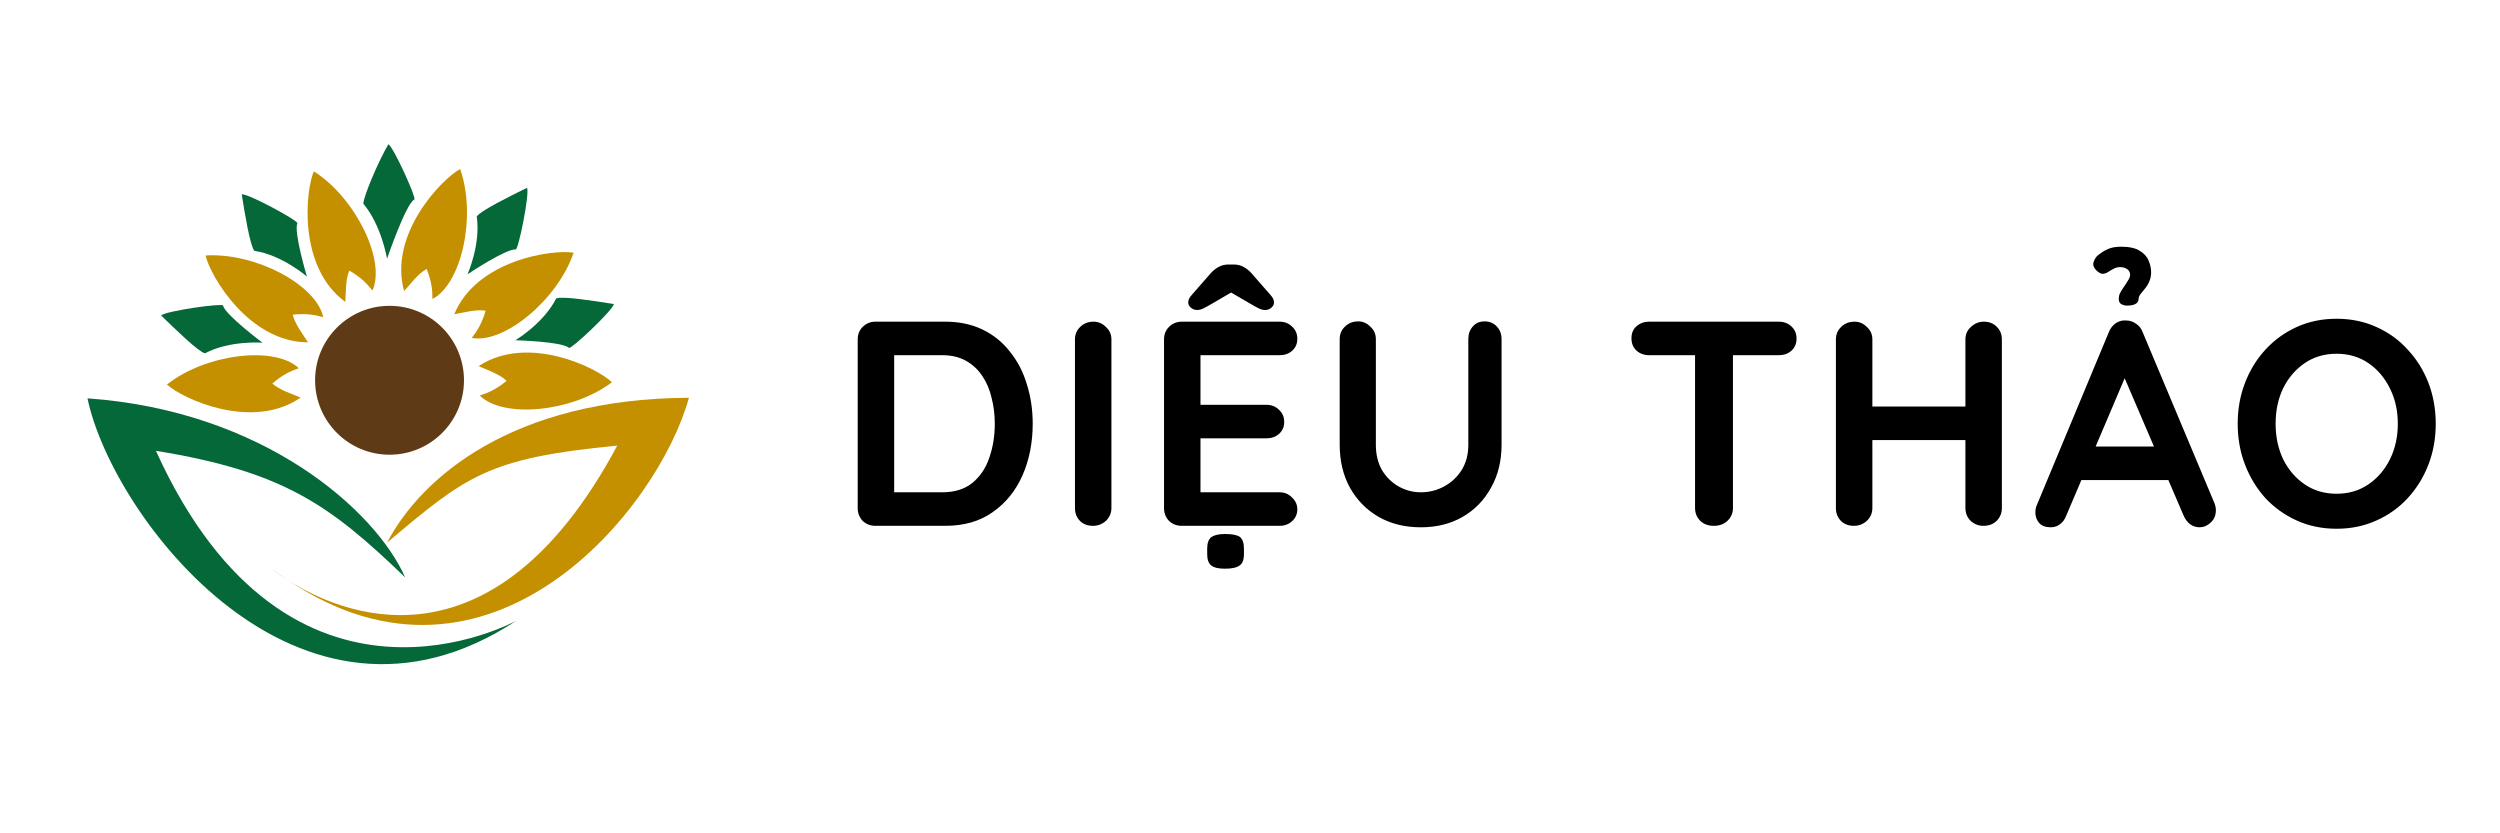 <svg width="3000" height="1000" viewBox="0 0 3000 1000" fill="none" xmlns="http://www.w3.org/2000/svg">
<path d="M369.606 410.805C298.988 410.805 252.192 331.253 246.662 306.579C306.22 302.751 379.816 341.889 387.899 380.601C377.264 377.623 367.054 375.922 351.313 377.623C353.866 389.109 364.076 401.872 369.606 410.805Z" fill="#C59000"/>
<path d="M414.349 362.281C357.341 320.602 366.516 228.765 376.614 205.582C426.952 237.642 463.265 312.672 446.942 348.694C440.114 340.013 432.876 332.614 419.165 324.698C414.447 335.477 415.157 351.805 414.349 362.281Z" fill="#C59000"/>
<path d="M484.945 349.311C465.927 281.302 529.937 214.811 552.21 202.84C571.937 259.166 554.065 340.583 518.96 358.793C518.964 347.749 517.853 337.458 511.975 322.758C501.6 328.309 492.059 341.579 484.945 349.311Z" fill="#C59000"/>
<path d="M545.096 377.093C572.05 311.821 663.441 298.933 688.357 303.239C669.164 359.749 604.898 412.835 566.031 405.53C572.843 396.836 578.313 388.049 582.748 372.851C571.157 370.826 555.464 375.391 545.096 377.093Z" fill="#C59000"/>
<path d="M574.354 439.352C633.311 400.48 716.168 441.138 734.367 458.693C686.752 494.673 603.765 502.508 575.708 474.638C586.226 471.27 595.687 467.07 607.891 456.986C599.438 448.801 583.889 443.766 574.354 439.352Z" fill="#C59000"/>
<path d="M360.77 477.08C302.725 517.3 218.953 478.563 200.354 461.431C247.128 424.364 329.912 414.618 358.604 441.835C348.166 445.444 338.805 449.86 326.836 460.224C335.476 468.211 351.137 472.887 360.77 477.08Z" fill="#C59000"/>
<circle cx="467.451" cy="456.324" r="89.337" fill="#5F3A17"/>
<path d="M435.971 244.469C435.971 236.386 454.405 192.427 466.175 173C472.982 178.105 500.042 237.959 497.23 239.364C487.02 244.469 464.473 310.408 464.473 310.408C464.473 310.408 457.667 269.994 435.971 244.469Z" fill="#056839"/>
<path d="M572.067 259.812C576.394 252.958 611.998 235.413 632.511 225.326C635.627 233.347 622.066 299.681 618.898 299.347C607.392 298.137 561.042 329.126 561.042 329.126C561.042 329.126 577.044 293.225 572.067 259.812Z" fill="#056839"/>
<path d="M667.451 358.101C674.943 355.008 714.139 361.259 736.71 364.879C734.619 373.226 685.223 419.531 682.829 417.428C674.138 409.792 618.402 408.303 618.402 408.303C618.402 408.303 652.207 388.248 667.451 358.101Z" fill="#056839"/>
<path d="M305.282 301.015C299.999 294.868 293.671 255.684 290.047 233.113C298.629 232.488 358.065 264.913 356.817 267.844C352.284 278.489 368.311 331.891 368.311 331.891C368.311 331.891 338.685 306.06 305.282 301.015Z" fill="#056839"/>
<path d="M245.997 423.99C238.093 422.198 209.67 394.493 193.315 378.522C199.836 372.908 266.892 363.551 267.635 366.649C270.334 377.899 315.017 411.248 315.017 411.248C315.017 411.248 275.833 408.146 245.997 423.99Z" fill="#056839"/>
<path d="M105 478.02C316.855 492.91 450.86 612.876 486.169 692.853C396.407 606.636 341.529 566.081 187.105 540.981C347.91 895.775 619.748 744.754 619.748 744.754C357.695 917.471 133.928 618.406 105 478.02Z" fill="#056839"/>
<path d="M826.735 477.31C614.359 478.278 504.95 573.673 464.473 651.163L464.702 650.97C559.735 570.982 585.066 549.661 740.679 534.752C588.63 819.026 404.664 734.061 345.755 696.318C339.41 692.045 333.037 687.49 326.639 682.643C326.639 682.643 333.484 688.456 345.755 696.318C587.528 859.119 789.639 611.963 826.735 477.31Z" fill="#C59000"/>
<path d="M1134.25 386C1151.05 386 1165.98 389.15 1179.05 395.45C1192.12 401.75 1203.08 410.617 1211.95 422.05C1221.05 433.25 1227.82 446.317 1232.25 461.25C1236.92 475.95 1239.25 491.7 1239.25 508.5C1239.25 531.133 1235.17 551.783 1227 570.45C1218.83 588.883 1206.93 603.583 1191.3 614.55C1175.9 625.517 1156.88 631 1134.25 631H1050.6C1044.53 631 1039.4 629.017 1035.2 625.05C1031.23 620.85 1029.25 615.717 1029.25 609.65V407.35C1029.25 401.283 1031.23 396.267 1035.2 392.3C1039.4 388.1 1044.53 386 1050.6 386H1134.25ZM1130.75 590.75C1145.45 590.75 1157.47 587.017 1166.8 579.55C1176.13 571.85 1182.9 561.817 1187.1 549.45C1191.53 536.85 1193.75 523.2 1193.75 508.5C1193.75 497.533 1192.47 487.15 1189.9 477.35C1187.57 467.317 1183.83 458.567 1178.7 451.1C1173.57 443.4 1167.03 437.333 1159.1 432.9C1151.17 428.467 1141.72 426.25 1130.75 426.25H1069.5L1073 423.1V594.6L1070.9 590.75H1130.75ZM1333.7 609.65C1333.7 615.717 1331.48 620.85 1327.05 625.05C1322.61 629.017 1317.48 631 1311.65 631C1305.11 631 1299.86 629.017 1295.9 625.05C1291.93 620.85 1289.95 615.717 1289.95 609.65V407.35C1289.95 401.283 1292.05 396.267 1296.25 392.3C1300.45 388.1 1305.81 386 1312.35 386C1317.95 386 1322.85 388.1 1327.05 392.3C1331.48 396.267 1333.7 401.283 1333.7 407.35V609.65ZM1418.18 386H1535.43C1541.5 386 1546.52 387.983 1550.48 391.95C1554.68 395.683 1556.78 400.583 1556.78 406.65C1556.78 412.483 1554.68 417.267 1550.48 421C1546.52 424.5 1541.5 426.25 1535.43 426.25H1437.43L1440.58 420.3V488.55L1437.78 485.75H1519.68C1525.75 485.75 1530.77 487.733 1534.73 491.7C1538.93 495.433 1541.03 500.333 1541.03 506.4C1541.03 512.233 1538.93 517.017 1534.73 520.75C1530.77 524.25 1525.75 526 1519.68 526H1438.83L1440.58 523.2V593.9L1437.78 590.75H1535.43C1541.5 590.75 1546.52 592.85 1550.48 597.05C1554.68 601.017 1556.78 605.683 1556.78 611.05C1556.78 616.883 1554.68 621.667 1550.48 625.4C1546.52 629.133 1541.5 631 1535.43 631H1418.18C1412.12 631 1406.98 629.017 1402.78 625.05C1398.82 620.85 1396.83 615.717 1396.83 609.65V407.35C1396.83 401.283 1398.82 396.267 1402.78 392.3C1406.98 388.1 1412.12 386 1418.18 386ZM1469.98 682.45C1462.28 682.45 1456.8 681.167 1453.53 678.6C1450.27 676.033 1448.63 671.483 1448.63 664.95V658.3C1448.63 651.533 1450.38 646.867 1453.88 644.3C1457.62 641.967 1462.98 640.8 1469.98 640.8C1478.62 640.8 1484.57 641.967 1487.83 644.3C1491.1 646.867 1492.73 651.533 1492.73 658.3V664.95C1492.73 671.717 1490.98 676.267 1487.48 678.6C1483.98 681.167 1478.15 682.45 1469.98 682.45ZM1483.98 347.15L1454.58 364.3C1450.62 366.633 1447.23 368.5 1444.43 369.9C1441.63 371.3 1439.07 372 1436.73 372C1433.7 372 1431.13 371.067 1429.03 369.2C1426.93 367.333 1425.88 365.35 1425.88 363.25C1425.88 361.383 1426.23 359.75 1426.93 358.35C1427.63 356.95 1429.03 355.083 1431.13 352.75L1453.18 327.55C1456.22 324.283 1459.37 321.833 1462.63 320.2C1465.9 318.333 1469.87 317.4 1474.53 317.4H1480.13C1484.8 317.4 1488.77 318.333 1492.03 320.2C1495.3 321.833 1498.45 324.283 1501.48 327.55L1523.53 352.75C1525.63 355.083 1527.03 356.95 1527.73 358.35C1528.43 359.75 1528.78 361.383 1528.78 363.25C1528.78 365.35 1527.73 367.333 1525.63 369.2C1523.77 371.067 1521.2 372 1517.93 372C1515.6 372 1513.03 371.3 1510.23 369.9C1507.43 368.5 1504.05 366.633 1500.08 364.3L1470.68 347.15H1483.98ZM1781.58 385.65C1787.64 385.65 1792.54 387.75 1796.28 391.95C1800.01 395.917 1801.88 400.933 1801.88 407V533.7C1801.88 553.067 1797.68 570.217 1789.28 585.15C1781.11 600.083 1769.79 611.75 1755.33 620.15C1740.86 628.55 1724.06 632.75 1704.93 632.75C1685.79 632.75 1668.88 628.55 1654.18 620.15C1639.71 611.75 1628.28 600.083 1619.88 585.15C1611.71 570.217 1607.63 553.067 1607.63 533.7V407C1607.63 400.933 1609.73 395.917 1613.93 391.95C1618.13 387.75 1623.49 385.65 1630.03 385.65C1635.39 385.65 1640.18 387.75 1644.38 391.95C1648.81 395.917 1651.03 400.933 1651.03 407V533.7C1651.03 545.367 1653.48 555.517 1658.38 564.15C1663.51 572.55 1670.16 579.083 1678.33 583.75C1686.73 588.417 1695.59 590.75 1704.93 590.75C1714.96 590.75 1724.29 588.417 1732.93 583.75C1741.56 579.083 1748.56 572.55 1753.93 564.15C1759.29 555.517 1761.98 545.367 1761.98 533.7V407C1761.98 400.933 1763.73 395.917 1767.23 391.95C1770.73 387.75 1775.51 385.65 1781.58 385.65ZM2056.45 631C2049.91 631 2044.55 629.017 2040.35 625.05C2036.15 620.85 2034.05 615.717 2034.05 609.65V406.65H2079.55V609.65C2079.55 615.717 2077.33 620.85 2072.9 625.05C2068.7 629.017 2063.21 631 2056.45 631ZM1979.1 426.25C1973.03 426.25 1967.9 424.383 1963.7 420.65C1959.73 416.917 1957.75 412.017 1957.75 405.95C1957.75 399.883 1959.73 395.1 1963.7 391.6C1967.9 387.867 1973.03 386 1979.1 386H2134.5C2140.56 386 2145.58 387.867 2149.55 391.6C2153.75 395.333 2155.85 400.233 2155.85 406.3C2155.85 412.367 2153.75 417.267 2149.55 421C2145.58 424.5 2140.56 426.25 2134.5 426.25H1979.1ZM2225.49 386C2231.09 386 2235.99 388.1 2240.19 392.3C2244.62 396.267 2246.84 401.283 2246.84 407.35V609.65C2246.84 615.717 2244.62 620.85 2240.19 625.05C2235.76 629.017 2230.62 631 2224.79 631C2218.26 631 2213.01 629.017 2209.04 625.05C2205.07 620.85 2203.09 615.717 2203.09 609.65V407.35C2203.09 401.283 2205.19 396.267 2209.39 392.3C2213.59 388.1 2218.96 386 2225.49 386ZM2380.54 386C2387.07 386 2392.32 388.1 2396.29 392.3C2400.26 396.267 2402.24 401.283 2402.24 407.35V609.65C2402.24 615.717 2400.14 620.85 2395.94 625.05C2391.97 629.017 2386.61 631 2379.84 631C2374.24 631 2369.22 629.017 2364.79 625.05C2360.59 620.85 2358.49 615.717 2358.49 609.65V407.35C2358.49 401.283 2360.71 396.267 2365.14 392.3C2369.57 388.1 2374.71 386 2380.54 386ZM2224.44 487.85H2380.54V528.1H2224.44V487.85ZM2555.1 440.95L2479.5 618.75C2477.87 623.183 2475.3 626.683 2471.8 629.25C2468.54 631.583 2464.92 632.75 2460.95 632.75C2454.65 632.75 2449.99 631 2446.95 627.5C2443.92 624 2442.4 619.683 2442.4 614.55C2442.4 612.45 2442.75 610.233 2443.45 607.9L2530.6 398.6C2532.47 393.933 2535.27 390.317 2539 387.75C2542.97 385.183 2547.17 384.133 2551.6 384.6C2555.8 384.6 2559.65 385.883 2563.15 388.45C2566.89 390.783 2569.57 394.167 2571.2 398.6L2657.3 603.7C2658.47 606.733 2659.05 609.533 2659.05 612.1C2659.05 618.4 2656.95 623.417 2652.75 627.15C2648.79 630.883 2644.35 632.75 2639.45 632.75C2635.25 632.75 2631.4 631.467 2627.9 628.9C2624.64 626.333 2622.07 622.833 2620.2 618.4L2544.95 443.05L2555.1 440.95ZM2490.35 576.05L2509.6 535.8H2604.1L2610.75 576.05H2490.35ZM2517.65 306.2C2521.39 303.167 2525.35 300.717 2529.55 298.85C2533.75 296.983 2539 296.05 2545.3 296.05C2555.1 296.05 2562.57 297.683 2567.7 300.95C2573.07 304.217 2576.69 308.3 2578.55 313.2C2580.42 317.867 2581.35 322.3 2581.35 326.5C2581.35 330.233 2580.77 333.617 2579.6 336.65C2578.67 339.45 2577.04 342.367 2574.7 345.4C2572.37 348.2 2570.39 350.65 2568.75 352.75C2567.12 354.85 2566.3 356.833 2566.3 358.7C2566.3 361.5 2564.9 363.6 2562.1 365C2559.54 366.167 2556.27 366.75 2552.3 366.75C2550.2 366.75 2547.99 366.167 2545.65 365C2543.55 363.833 2542.5 361.733 2542.5 358.7C2542.5 356.367 2542.97 354.15 2543.9 352.05C2545.07 349.717 2546.47 347.383 2548.1 345.05C2549.97 342.483 2551.72 339.8 2553.35 337C2555.22 334.2 2556.15 331.867 2556.15 330C2556.15 326.967 2554.99 324.633 2552.65 323C2550.32 321.367 2547.52 320.55 2544.25 320.55C2541.22 320.55 2538.54 321.25 2536.2 322.65C2533.87 323.817 2531.65 325.1 2529.55 326.5C2527.92 327.667 2525.82 328.367 2523.25 328.6C2520.92 328.6 2518.24 327.083 2515.2 324.05C2512.17 320.783 2511.24 317.517 2512.4 314.25C2513.57 310.75 2515.32 308.067 2517.65 306.2ZM2922.88 508.5C2922.88 526 2919.96 542.333 2914.13 557.5C2908.3 572.667 2900.01 586.083 2889.28 597.75C2878.78 609.183 2866.18 618.167 2851.48 624.7C2837.01 631.233 2821.15 634.5 2803.88 634.5C2786.61 634.5 2770.75 631.233 2756.28 624.7C2741.81 618.167 2729.21 609.183 2718.48 597.75C2707.98 586.083 2699.81 572.667 2693.98 557.5C2688.15 542.333 2685.23 526 2685.23 508.5C2685.23 491 2688.15 474.667 2693.98 459.5C2699.81 444.333 2707.98 431.033 2718.48 419.6C2729.21 407.933 2741.81 398.833 2756.28 392.3C2770.75 385.767 2786.61 382.5 2803.88 382.5C2821.15 382.5 2837.01 385.767 2851.48 392.3C2866.18 398.833 2878.78 407.933 2889.28 419.6C2900.01 431.033 2908.3 444.333 2914.13 459.5C2919.96 474.667 2922.88 491 2922.88 508.5ZM2877.38 508.5C2877.38 492.867 2874.23 478.75 2867.93 466.15C2861.63 453.317 2853 443.167 2842.03 435.7C2831.06 428.233 2818.35 424.5 2803.88 424.5C2789.41 424.5 2776.7 428.233 2765.73 435.7C2754.76 443.167 2746.13 453.2 2739.83 465.8C2733.76 478.4 2730.73 492.633 2730.73 508.5C2730.73 524.133 2733.76 538.367 2739.83 551.2C2746.13 563.8 2754.76 573.833 2765.73 581.3C2776.7 588.767 2789.41 592.5 2803.88 592.5C2818.35 592.5 2831.06 588.767 2842.03 581.3C2853 573.833 2861.63 563.8 2867.93 551.2C2874.23 538.367 2877.38 524.133 2877.38 508.5Z" fill="black"/>
</svg>
